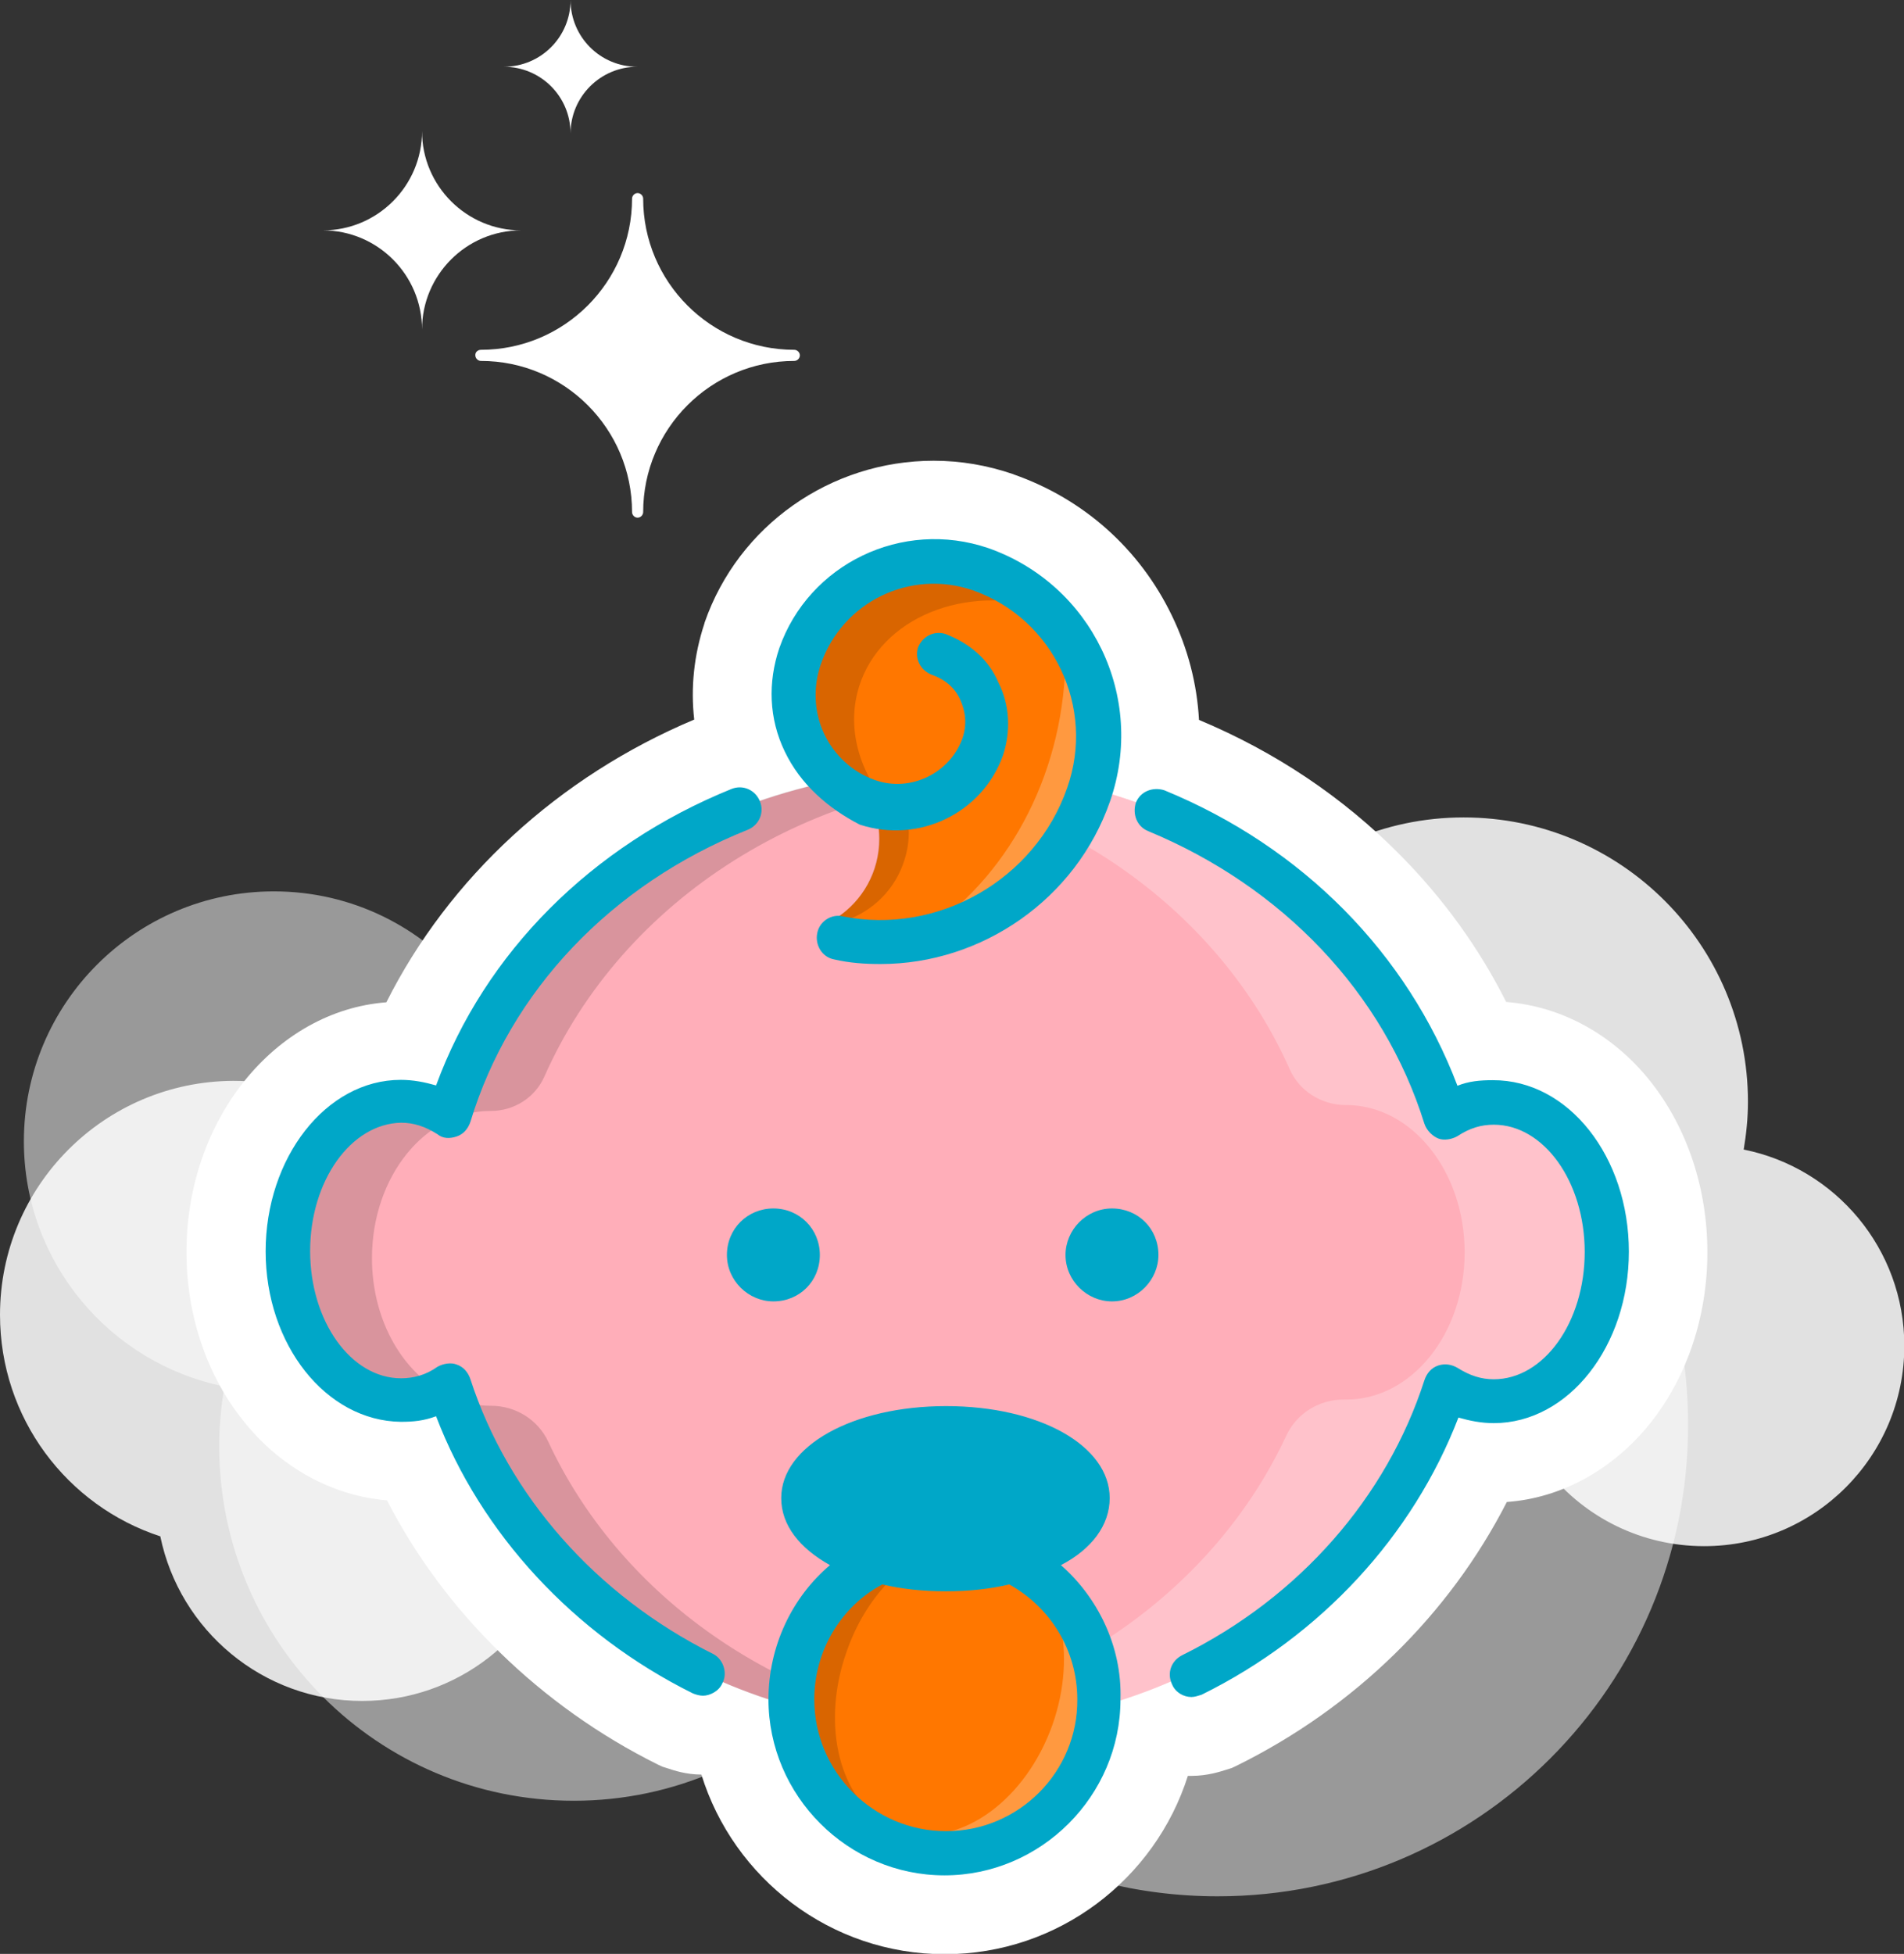 <?xml version="1.0" encoding="utf-8"?>
<!-- Generator: Adobe Illustrator 26.0.1, SVG Export Plug-In . SVG Version: 6.00 Build 0)  -->
<svg version="1.1" id="Layer_1" xmlns="http://www.w3.org/2000/svg" xmlns:xlink="http://www.w3.org/1999/xlink" x="0px" y="0px"
	 viewBox="0 0 582 597.1" style="enable-background:new 0 0 582 597.1;" xml:space="preserve">
<rect x="0" y="0" width="582" height="597.1" fill="#333333" stroke="none"/>
<style type="text/css">
	.st0{opacity:0.85;fill:#FFFFFF;}
	.st1{opacity:0.5;fill:#FFFFFF;}
	.st2{fill:#FFFFFF;}
	.st3{fill:#FFAEB9;}
	.st4{opacity:0.15;}
	.st5{opacity:0.25;fill:#FFFFFF;}
	.st6{fill:#FF7700;}
	.st7{fill:#00A7C8;}
</style>
<g>
	<g>
		<path class="st0" d="M253.6,451.2c9.5,46.4,50.6,81.2,99.7,81.2c47.1,0,86.8-32,98.4-75.5c0.4,0,0.8,0.1,1.2,0.1
			c7.7,0,14.8-2.6,20.5-7.1c11.2,13.8,28.3,22.6,47.5,22.6c33.8,0,61.2-27.4,61.2-61.2c0-29.7-21.1-54.4-49.1-60
			c0.8-4.8,1.3-9.6,1.3-14.6c0-48-38.9-86.9-86.9-86.9c-24.6,0-46.8,10.3-62.6,26.7c-20.8-30.2-55.6-50.1-95-50.1
			c-63.6,0-115.2,51.6-115.2,115.2C174.4,392.8,207.6,436,253.6,451.2z"/>
		<path class="st0" d="M49,469.5c5.9,28.7,31.3,50.3,61.7,50.3c29.2,0,53.7-19.8,60.9-46.7c0.3,0,0.5,0,0.7,0
			c4.8,0,9.2-1.6,12.7-4.4c6.9,8.5,17.5,14,29.4,14c20.9,0,37.9-17,37.9-37.9c0-18.4-13.1-33.7-30.4-37.1c0.5-2.9,0.8-6,0.8-9.1
			c0-29.7-24.1-53.8-53.8-53.8c-15.2,0-29,6.3-38.8,16.5c-12.9-18.7-34.4-31-58.8-31C31.9,330.5,0,362.4,0,401.8
			C0,433.4,20.5,460.2,49,469.5z"/>
		<path class="st1" d="M417.4,299.1c-11.9-57.9-63.1-101.4-124.5-101.4c-58.8,0-108.3,40-122.8,94.2c-0.5,0-1-0.1-1.5-0.1
			c-9.6,0-18.5,3.3-25.6,8.8c-14-17.2-35.3-28.2-59.3-28.2c-42.2,0-76.4,34.2-76.4,76.4c0,37,26.4,67.9,61.3,74.9
			c-1,5.9-1.6,12-1.6,18.2c0,59.9,48.5,108.4,108.4,108.4c30.7,0,58.4-12.8,78.2-33.3c25.9,37.7,69.4,62.5,118.6,62.5
			c79.4,0,143.8-64.4,143.8-143.8C516.2,372,474.8,318,417.4,299.1z"/>
		<path class="st2" d="M504.6,330.6c-11.4-14.4-27.3-23.1-44.2-24.4c-8.3-16.5-19.2-31.6-32.5-45c-17.4-17.6-38-31.4-61.4-41.2
			c-0.6-11-3.4-21.8-8.3-31.9c-9.8-20.3-26.9-35.6-48.3-43.1l-0.2-0.1c-7.9-2.7-16-4.1-24.3-4.1c-31.5,0-59.7,19.8-70,49.4l-0.1,0.4
			c-3.2,9.7-4.2,19.6-3.1,29.3c-41.6,17.5-75,48.4-94.1,86.4c-34,2.6-61.1,35.8-61.1,76.3c0,19.2,6.1,37.5,17.3,51.5
			c11.3,14.3,27.2,23,44,24.4c17.5,34.1,46.9,62.9,82.7,80.7l1.5,0.7l1.6,0.5c1.8,0.6,5.6,1.9,10.3,1.9
			c9.8,31.7,39.4,54.9,74.4,54.9c34.8,0,64.3-23,74.3-54.5c0.4,0,0.7,0,1.1,0c4.9,0,8.8-1.3,10.7-1.9l1.6-0.5l1.5-0.7
			c36.2-17.9,65-46.2,82.6-80.6c16.8-1.2,32.7-10,44.1-24.4c11.1-14.1,17.2-32.5,17.2-51.9C521.9,363.1,515.7,344.7,504.6,330.6z"/>
		<path class="st3" d="M455.4,337.6c-4.3,0-8.4,0.9-12.2,2.6c-19.6-60.6-81.1-104.9-154-104.9c-72.8,0-134.3,44.2-153.9,104.7
			c-3.6-1.5-7.5-2.4-11.6-2.4c-20,0-36.2,20.2-36.2,45c0,24.9,16.2,45,36.2,45c4.3,0,8.4-0.9,12.2-2.6
			c20.3,59.6,81.3,102.9,153.3,102.9c72.2,0,133.2-43.4,153.4-103.1c4,1.9,8.3,2.9,12.7,2.9c20,0,36.2-20.2,36.2-45
			C491.6,357.8,475.4,337.6,455.4,337.6z"/>
		<g class="st4">
			<path d="M469.1,341c0.1,0.4,0.3,0.8,0.4,1.1c0.3-0.1,0.7-0.3,1-0.4C470,341.4,469.5,341.2,469.1,341z"/>
			<path d="M167.6,440.6c-3.2-6.8-10-11-17.5-11c0,0-0.1,0-0.1,0c-4.8,0-9.4-1.2-13.6-3.3c20.8,59.1,81.6,101.8,153.3,101.7
				c0,0,0,0,0,0C234.5,519.8,188.8,486.1,167.6,440.6z"/>
			<path d="M113.7,384.5c0-24.9,16.2-45,36.2-45c0,0,0.1,0,0.1,0c7.1,0,13.5-4,16.4-10.5c23.7-53.7,81.3-91.7,148.6-91.9
				c-8.4-1.2-17-1.9-25.8-1.9c-72.8,0-134.3,44.2-153.9,104.7c-3.6-1.5-7.5-2.4-11.6-2.4c-20,0-36.2,20.2-36.2,45
				c0,24.9,16.2,45,36.2,45c3.9,0,7.6-0.8,11.2-2.2C122.4,418.4,113.7,402.7,113.7,384.5z"/>
		</g>
		<path class="st5" d="M455.4,337.6c-4.3,0-8.4,0.9-12.2,2.6c-19.6-60.6-81.1-104.9-154-104.9c-7.4,0-14.7,0.5-21.9,1.4
			c57.8,7.2,105.7,42.3,126.9,90c3,6.8,9.8,11,17.2,11c0,0,0.1,0,0.1,0c20,0,36.2,20.2,36.2,45c0,24.9-16.2,45-36.2,45
			c-0.2,0-0.4,0-0.6,0c-7.6-0.1-14.6,4.2-17.8,11.2c-21.7,46.5-69.1,80.7-125.9,87.7c7.1,0.9,14.4,1.4,21.9,1.4
			c72.2,0,133.2-43.4,153.4-103.1c4,1.9,8.3,2.9,12.7,2.9c20,0,36.2-20.2,36.2-45C491.6,357.8,475.4,337.6,455.4,337.6z"/>
		<circle class="st6" cx="289.1" cy="519" r="49.3"/>
		<path class="st4" d="M288.8,472.4l-0.9-2.7c-26.7,0.6-48.1,22.5-48.1,49.3c0,20.3,12.3,37.8,29.9,45.4v-7.7
			c-13.6-8.8-18.5-30.6-10.9-52C264.5,488.2,276.3,476.2,288.8,472.4z"/>
		<path class="st5" d="M310,474.4l-0.2,0.2c14.3,8.4,19.6,30.7,11.9,52.5c-8.1,22.8-27.5,36.9-44.4,32.9l-2.5,6.3
			c4.5,1.4,9.3,2.1,14.2,2.1c27.2,0,49.3-22.1,49.3-49.3C338.4,499.3,326.8,482.2,310,474.4z"/>
		<path class="st6" d="M335,216.2c0.4-2,0.6-4,0.6-6.1c0-22-21.5-39.8-47.9-39.8s-47.9,17.8-47.9,39.8c0,15.8,11,29.4,27,35.8
			c1.3,3.3,2,6.8,2,10.5c0,10-5.1,18.8-12.9,24c6.5,2.4,13.5,3.8,20.8,3.8c32.6,0,59-26.4,59-59C335.7,222.1,335.5,219.2,335,216.2z
			"/>
		<path class="st4" d="M255.8,280.4c0.9,0.3,1.8,0.6,2.7,0.9c8.3-2.9,15.2-9.5,18-18.6c1.1-3.5,1.5-7.1,1.2-10.6
			c-13.3-10.9-19.8-27.2-15.1-42.3c6.6-21,32.4-31.6,57.6-23.7c3,0.9,5.8,2.1,8.5,3.4c-8.4-11.6-23.7-19.4-41.1-19.4
			c-26.5,0-47.9,17.8-47.9,39.8c0,15.8,11,29.4,27,35.8c1.3,3.3,2,6.8,2,10.5C268.7,266.5,263.6,275.3,255.8,280.4z"/>
		<path class="st5" d="M335,216.2c0.4-2,0.6-4,0.6-6.1c0-9.6-4.1-18.4-10.9-25.3c0.6,4.8,1,9.8,1,14.8c0,35.5-16.5,66.6-41.3,84
			c29-3.8,51.4-28.5,51.4-58.5C335.7,222.1,335.5,219.2,335,216.2z"/>
		<path class="st7" d="M324.3,478.3c9.4-4.9,14.9-12.2,14.9-20.5c0-16-21.5-28.1-50-28.1c-28.5,0-50.4,12.2-50.4,28.1
			c0,8.3,5.6,15.3,14.9,20.5c-11.5,9.7-18.8,24.7-18.8,41c0,29.5,24.3,53.8,53.8,53.8c29.5,0,53.8-24.3,53.8-53.8
			C343,503,335.4,488,324.3,478.3z M289.2,559.6c-22.2,0-40.3-18.1-40.3-40.3c0-14.9,8.3-28.5,20.8-35.1c5.9,1.4,12.5,2.1,19.4,2.1
			c6.9,0,13.5-0.7,19.4-2.1c12.5,6.9,20.8,20.1,20.8,35.1C329.5,541.5,311.4,559.6,289.2,559.6z M497.9,382.5
			c0,28.8-18.4,52.4-41.3,52.4c-3.8,0-7.3-0.7-10.8-1.7c-13.9,36.1-42,66.7-78.5,84.7c-1,0.3-2.1,0.7-3.1,0.7
			c-2.4,0-4.9-1.4-5.9-3.8c-1.7-3.5-0.3-7.3,3.1-9c35.8-17.7,62.5-48.3,74-84c0.7-2.1,2.1-3.8,4.2-4.5c2.1-0.7,4.2-0.3,5.9,0.7
			c3.8,2.4,7.3,3.5,11.1,3.5c15.3,0,27.8-17.4,27.8-38.9s-12.5-38.9-27.8-38.9c-3.8,0-7.3,1-11.1,3.5c-1.7,1-4.2,1.4-5.9,0.7
			s-3.5-2.4-4.2-4.5C422.9,303.3,392,271,351,254c-3.5-1.4-4.9-5.2-3.8-8.7c1.4-3.5,5.2-4.9,8.7-3.8c42.4,17.4,74.3,50,89.6,90.3
			c3.5-1.4,6.9-1.7,10.8-1.7C479.5,330,497.9,353.6,497.9,382.5z M220.8,514.4c-1,2.4-3.8,3.8-5.9,3.8c-1,0-2.1-0.3-3.1-0.7
			c-36.5-18.1-64.9-49-78.5-84.7c-3.8,1.4-6.9,1.7-10.8,1.7c-22.9-0.3-41.3-23.6-41.3-52.1S99.6,330,122.5,330
			c3.8,0,7.3,0.7,10.8,1.7c14.9-40.6,47.6-73.3,90.3-90.6c3.5-1.4,7.3,0.3,8.7,3.8c1.4,3.5-0.3,7.3-3.8,8.7
			c-41.7,16.7-72.6,49.3-84.7,89.2c-0.7,2.1-2.1,3.8-4.2,4.5c-2.1,0.7-4.2,0.7-5.9-0.7c-3.8-2.4-7.3-3.5-11.1-3.5
			c-15.3,0.3-27.8,17.7-27.8,39.2c0,21.5,12.5,38.9,27.8,38.9c3.8,0,7.6-1,11.1-3.5c1.7-1,4.2-1.4,5.9-0.7c2.1,0.7,3.5,2.4,4.2,4.5
			c11.5,35.4,38.2,66,74.3,84C221.1,507.1,222.5,511.3,220.8,514.4z M239.9,229.7c-4.9-10.1-5.2-21.2-1.7-31.6
			c9-25.7,37.5-39.6,63.9-30.6c31.6,11.1,48.3,45.5,37.2,77.4c-10.4,29.9-39.2,49.7-70.1,49.7c-4.9,0-9.4-0.3-14.2-1.4
			c-3.8-0.7-5.9-4.5-5.2-8c0.7-3.8,4.5-5.9,7.6-5.2c29.2,5.9,59-11.1,68.8-39.2c8.7-24.7-4.2-51.7-28.8-60.4
			c-19.1-6.6-39.9,3.5-46.5,22.6c-2.4,6.9-2.1,14.6,1,21.2s8.7,11.8,15.6,14.2c10.8,3.8,22.9-2.1,26.7-12.8c1.4-4.2,1-8-0.7-11.8
			s-4.9-6.3-8.7-7.6c-3.5-1.4-5.2-4.9-4.2-8.3c1.4-3.5,4.9-5.2,8.3-4.2c7.3,2.8,13.2,7.6,16.3,14.9c3.5,6.9,3.8,14.9,1.4,22.2
			c-6.3,17.7-25.7,27.1-43.8,21.2C253.1,247,244.7,239.7,239.9,229.7z M236.4,397.7c-7.6,0-14.2-6.3-14.2-14.2
			c0-8,6.3-14.2,14.2-14.2c8,0,14.2,6.3,14.2,14.2C250.6,391.5,244.4,397.7,236.4,397.7z M354.1,383.5c0,7.6-6.3,14.2-14.2,14.2
			c-7.6,0-14.2-6.3-14.2-14.2c0-7.6,6.3-14.2,14.2-14.2C347.9,369.3,354.1,375.5,354.1,383.5z"/>
	</g>
	<path class="st2" d="M159.3,70.4L159.3,70.4c-16.7,0-30.3-13.6-30.3-30.3h0c0,16.7-13.6,30.3-30.3,30.3v0
		c16.7,0,30.3,13.6,30.3,30.3h0C129,84,142.6,70.4,159.3,70.4z"/>
	<path class="st2" d="M194.8,20.4L194.8,20.4c-11.3,0-20.4-9.1-20.4-20.4h0c0,11.3-9.1,20.4-20.4,20.4v0c11.3,0,20.4,9.1,20.4,20.4
		h0C174.4,29.5,183.6,20.4,194.8,20.4z"/>
	<path class="st2" d="M147,106.9L147,106.9c25.5,0,46.2-20.7,46.2-46.2v0c0-0.9,0.8-1.7,1.7-1.7h0c0.9,0,1.7,0.8,1.7,1.7v0
		c0,25.5,20.7,46.2,46.2,46.2h0c0.9,0,1.7,0.8,1.7,1.7v0c0,0.9-0.8,1.7-1.7,1.7h0c-25.5,0-46.2,20.7-46.2,46.2v0
		c0,0.9-0.8,1.7-1.7,1.7h0c-0.9,0-1.7-0.8-1.7-1.7v0c0-25.5-20.7-46.2-46.2-46.2h0c-0.9,0-1.7-0.8-1.7-1.7v0
		C145.2,107.7,146,106.9,147,106.9z"/>
</g>
</svg>
